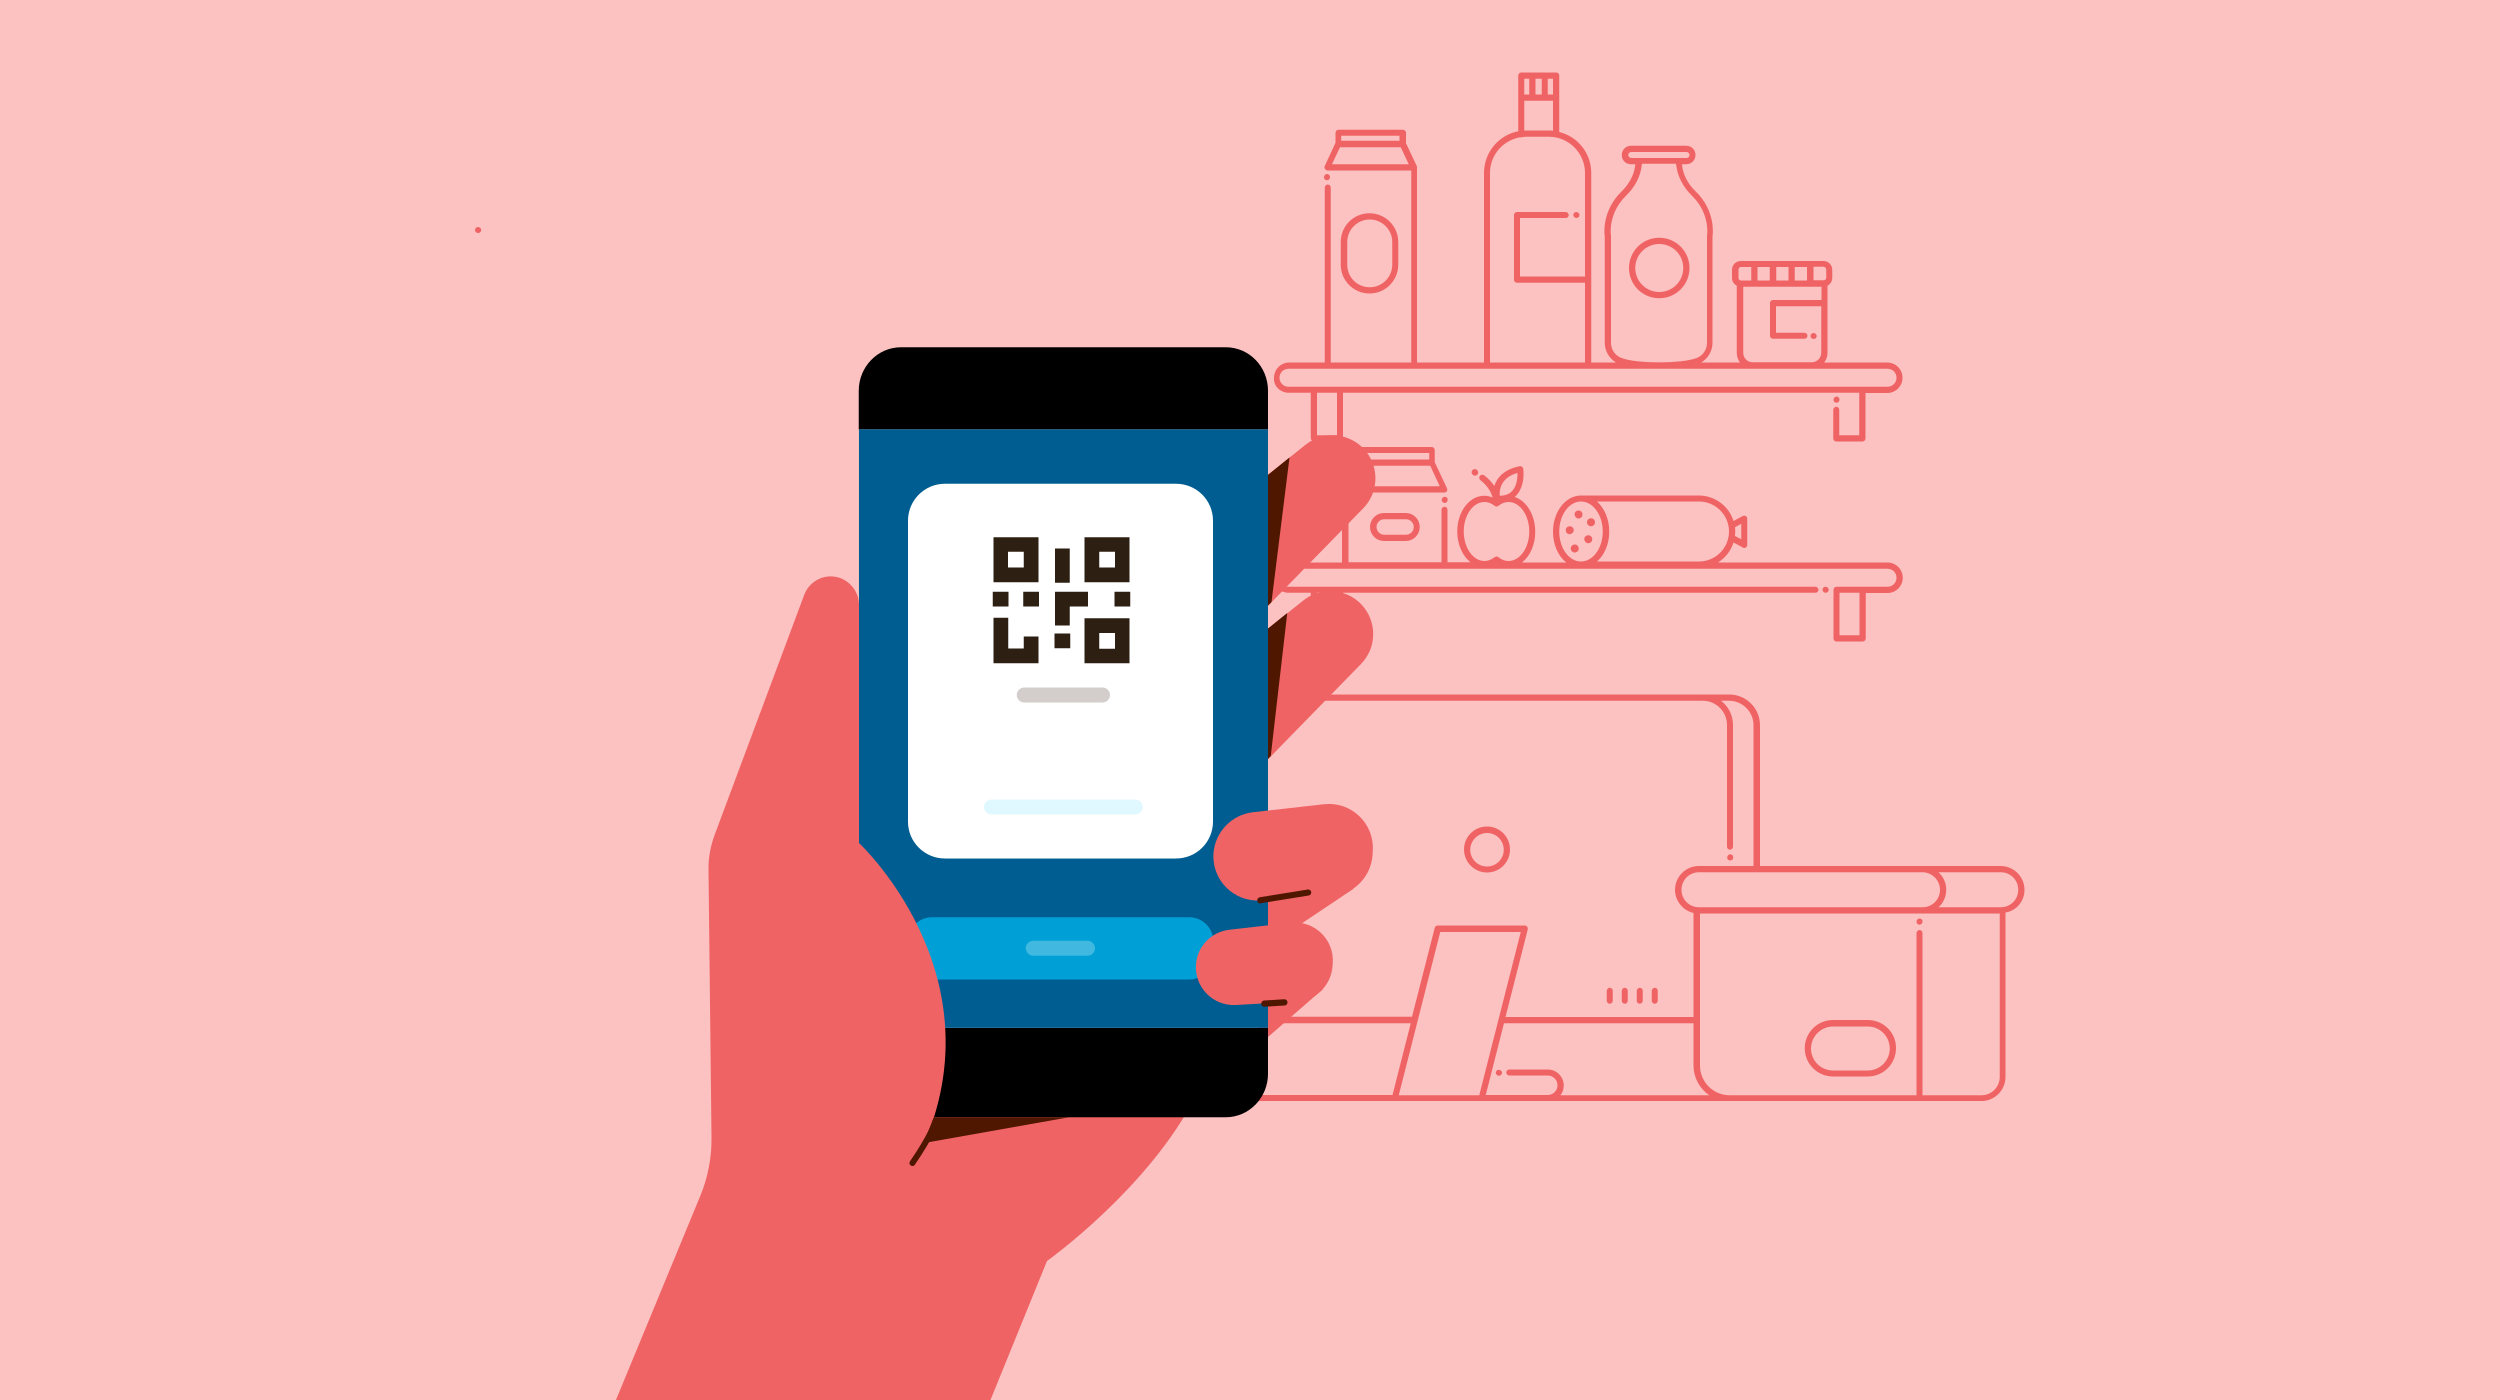 <svg width="1000" height="560" viewBox="0 0 1000 560" fill="none" xmlns="http://www.w3.org/2000/svg">
<rect x="0" y="0" width="1000" height="560" fill="#808080" stroke="none"/>
<g clip-path="url(#clip0)">
<rect width="1000" height="560" fill="#FBC2C1"/>
<path d="M553.6 205.199C550.5 205.199 548 207.699 548 210.799C548 213.899 550.5 216.399 553.6 216.399H562.3C565.4 216.399 567.9 213.899 567.9 210.799C567.9 207.699 565.4 205.199 562.3 205.199H553.6ZM565.5 210.799C565.5 212.499 564.1 213.899 562.4 213.899H553.7C552 213.899 550.6 212.499 550.6 210.799C550.6 209.099 552 207.699 553.7 207.699H562.4C564.1 207.699 565.5 209.099 565.5 210.799Z" fill="#F06365"/>
<path d="M559.3 105.901V96.801C559.3 90.501 554.2 85.301 547.8 85.301C541.4 85.301 536.3 90.401 536.3 96.801V105.901C536.3 112.201 541.4 117.401 547.8 117.401C554.2 117.401 559.3 112.201 559.3 105.901ZM538.9 105.901V96.801C538.9 91.901 542.9 87.801 547.9 87.801C552.8 87.801 556.9 91.801 556.9 96.801V105.901C556.9 110.801 552.9 114.901 547.9 114.901C542.9 114.901 538.9 110.901 538.9 105.901Z" fill="#F06365"/>
<path d="M631.4 207.399C632.3 207.399 633 206.699 633 205.799C633 204.899 632.3 204.199 631.4 204.199C630.5 204.199 629.8 204.899 629.8 205.799C629.9 206.699 630.6 207.399 631.4 207.399Z" fill="#F06365"/>
<path d="M636.4 210.501C637.3 210.501 638 209.801 638 208.901C638 208.001 637.3 207.301 636.4 207.301C635.5 207.301 634.8 208.001 634.8 208.901C634.8 209.801 635.5 210.501 636.4 210.501Z" fill="#F06365"/>
<path d="M629.5 212.1C629.5 211.2 628.8 210.5 627.9 210.5C627 210.5 626.3 211.2 626.3 212.1C626.3 213 627 213.7 627.9 213.7C628.8 213.6 629.5 212.9 629.5 212.1Z" fill="#F06365"/>
<path d="M635.3 217.3C636.2 217.3 636.9 216.6 636.9 215.7C636.9 214.8 636.2 214.1 635.3 214.1C634.4 214.1 633.7 214.8 633.7 215.7C633.8 216.6 634.5 217.3 635.3 217.3Z" fill="#F06365"/>
<path d="M628.3 219.401C628.3 220.301 629 221.001 629.9 221.001C630.8 221.001 631.5 220.301 631.5 219.401C631.5 218.501 630.8 217.801 629.9 217.801C629 217.801 628.3 218.501 628.3 219.401Z" fill="#F06365"/>
<path d="M663.7 119.3C670.4 119.3 675.8 113.9 675.8 107.2C675.8 100.5 670.4 95.1 663.7 95.1C657 95.1 651.6 100.5 651.6 107.2C651.6 113.9 657 119.3 663.7 119.3ZM663.7 97.6C669 97.6 673.3 101.9 673.3 107.2C673.3 112.5 669 116.8 663.7 116.8C658.4 116.8 654.1 112.5 654.1 107.2C654.1 101.9 658.4 97.6 663.7 97.6Z" fill="#F06365"/>
<path d="M515.4 157.1H524.3V175.3C524.3 176 524.9 176.5 525.5 176.5H536C536.7 176.5 537.2 175.9 537.2 175.3V157.1H743.7V174.1H735.7V163.9C735.7 163.2 735.1 162.7 734.5 162.7C733.9 162.7 733.3 163.3 733.3 163.9V175.4C733.3 176.1 733.9 176.6 734.5 176.6H745C745.7 176.6 746.2 176 746.2 175.4V157.2H754.9C758.3 157.2 761 154.5 761 151.1C761 147.7 758.3 145 754.9 145H729.7C730.5 143.9 731 142.6 731 141.2V114.3C732.1 113.7 732.9 112.5 732.9 111.2V107.9C732.9 105.9 731.3 104.4 729.4 104.4H696.3C694.3 104.4 692.8 106 692.8 107.9V111.2C692.8 112.6 693.6 113.7 694.7 114.3V141.2C694.7 142.6 695.2 144 696 145H680.5C683.2 143.4 685 140.4 685 137.1V94.6C685.2 93.4 686.2 84.2 678.2 76.5C675.1 73.5 673.2 69.8 672.8 66C672.8 65.9 672.8 65.8 672.8 65.7H674.5C676.5 65.7 678.2 64.1 678.2 62C678.2 59.9 676.6 58.3 674.5 58.3H652.4C650.4 58.3 648.7 59.9 648.7 62C648.7 64.1 650.3 65.7 652.4 65.7H654.1C654.1 65.8 654.1 65.9 654.1 66C653.7 69.8 651.7 73.6 648.7 76.5C640.7 84.3 641.7 93.5 641.9 94.6V137.1C641.9 140.4 643.7 143.4 646.4 145H636.5V69.2C636.5 61.3 631.1 54.6 623.7 52.8V30.2C623.7 29.5 623.1 29 622.5 29H608.5C607.8 29 607.3 29.6 607.3 30.2V52.5C599.5 54 593.6 60.9 593.6 69.2V145H566.8V67C566.8 67 566.8 67 566.8 66.9C566.8 66.8 566.8 66.6 566.7 66.5C566.7 66.5 566.7 66.5 566.7 66.4L562.4 57.3V53.1C562.4 52.4 561.8 51.9 561.2 51.9H535.4C534.7 51.9 534.2 52.5 534.2 53.1V57.1L529.9 66.4C529.7 66.8 529.7 67.2 530 67.6C530.3 68 530.6 68.2 531.1 68.2H564.5V145H532.3V75C532.3 74.3 531.7 73.8 531.1 73.8C530.5 73.8 529.9 74.4 529.9 75V145H515.7C512.3 145 509.6 147.7 509.6 151.1C509.3 154.4 512.1 157.1 515.4 157.1ZM651.3 62C651.3 61.4 651.8 60.8 652.5 60.8H674.6C675.2 60.8 675.8 61.3 675.8 62C675.8 62.7 675.3 63.2 674.6 63.2H671.5H655.6H652.5C651.8 63.1 651.3 62.6 651.3 62ZM644.4 137.1V94.5C644.4 94.4 644.4 94.4 644.4 94.3C644.3 93.9 643.1 85.4 650.5 78.2C654 74.8 656.2 70.6 656.7 66.1C656.7 65.9 656.7 65.7 656.8 65.5H670.4C670.4 65.7 670.4 65.9 670.5 66.1C671 70.5 673.2 74.8 676.7 78.2C684.1 85.4 682.9 93.9 682.8 94.3C682.8 94.4 682.8 94.4 682.8 94.5V137.1C682.8 139.9 681.1 142.4 678.4 143.3C672.3 145.5 655 145.5 648.9 143.3C646.1 142.4 644.4 139.9 644.4 137.1ZM536.5 54.3H559.8V56.3H536.5V54.3ZM532.8 65.7L536 58.9H560.3L563.5 65.7H532.8ZM534.8 174.1H526.8V157.1H534.8V174.1ZM730.5 107.8V111.1C730.5 111.7 730 112.1 729.5 112.1H725.4V106.7H729.5C730 106.8 730.5 107.3 730.5 107.8ZM717.9 112.2V106.8H722.8V112.2H717.9ZM710.5 112.2V106.8H715.4V112.2H710.5ZM703 112.2V106.8H707.9V112.2H703ZM695.4 107.8C695.4 107.2 695.9 106.8 696.4 106.8H700.5V112.2H696.4C695.8 112.2 695.4 111.7 695.4 111.2V107.8ZM697.3 141.1V114.7H728.6V120H709.2C708.5 120 708 120.6 708 121.2V134.3C708 135 708.6 135.5 709.2 135.5H721.8C722.5 135.5 723 134.9 723 134.3C723 133.7 722.4 133.1 721.8 133.1H710.4V122.5H728.5V141.1C728.5 143.2 726.8 144.9 724.7 144.9H701.1C699 145 697.3 143.2 697.3 141.1ZM621.2 37.8H619.1V31.5H621.2V37.8ZM614.2 37.8V31.5H616.7V37.8H614.2ZM611.7 31.5V37.8H609.7V31.5H611.7ZM609.7 40.3H621.2V52.3C620.6 52.2 620 52.2 619.5 52.2H610.5C610.2 52.2 610 52.2 609.7 52.2V40.3ZM596 69.2C596 62 601.2 56.1 608.1 54.9C608.2 54.9 608.3 55 608.4 55C608.6 55 608.9 54.9 609.1 54.8C609.6 54.8 610 54.7 610.5 54.7H619.5C627.5 54.7 634 61.2 634 69.2V110.6H608V87.2H626.3C627 87.2 627.5 86.6 627.5 86C627.5 85.4 626.9 84.8 626.3 84.8H606.8C606.1 84.8 605.6 85.4 605.6 86V111.9C605.6 112.6 606.2 113.1 606.8 113.1H634V145H596V69.2ZM515.4 147.5H530.8H565.5H594.8H635.3H701.2H724.8H755C757 147.5 758.6 149.1 758.6 151.1C758.6 153.1 757 154.7 755 154.7H536.1H525.6H515.4C513.4 154.7 511.8 153.1 511.8 151.1C511.8 149.1 513.4 147.5 515.4 147.5Z" fill="#F06365"/>
<path d="M515.4 237.101H524.3V255.301C524.3 256.001 524.9 256.501 525.5 256.501H536C536.7 256.501 537.2 255.901 537.2 255.301V237.101H726.2C726.9 237.101 727.4 236.501 727.4 235.901C727.4 235.301 726.8 234.701 726.2 234.701H536.1H525.6H515.4C513.4 234.701 511.8 233.101 511.8 231.101C511.8 229.101 513.4 227.501 515.4 227.501H538.2H577.9H755C757 227.501 758.6 229.101 758.6 231.101C758.6 233.101 757 234.701 755 234.701H745.1H734.6C733.9 234.701 733.4 235.301 733.4 235.901V255.401C733.4 256.101 734 256.601 734.6 256.601H745.1C745.8 256.601 746.3 256.001 746.3 255.401V237.201H755C758.4 237.201 761.1 234.501 761.1 231.101C761.1 227.701 758.4 225.001 755 225.001H687.2C690.1 223.201 692.4 220.301 693.4 217.001L697.1 219.001C697.3 219.101 697.5 219.201 697.7 219.201C697.9 219.201 698.1 219.101 698.3 219.001C698.7 218.801 698.9 218.401 698.9 217.901V207.501C698.9 207.101 698.7 206.701 698.3 206.401C697.9 206.201 697.5 206.201 697.1 206.401L693.4 208.401C691.6 202.501 686 198.201 679.5 198.201H633C632.8 198.201 632.6 198.201 632.4 198.201C626.2 198.201 621.2 204.701 621.2 212.701C621.2 217.901 623.3 222.501 626.5 225.001H608.8C612 222.501 614.1 217.901 614.1 212.701C614.1 206.001 610.6 200.301 605.9 198.801C607.3 197.601 608.3 195.901 608.9 193.701C609.1 193.101 609.2 192.401 609.3 191.701C609.4 190.901 609.4 190.001 609.4 189.201C609.4 188.301 609.3 187.601 609.3 187.601C609.3 187.301 609.1 186.901 608.8 186.701C608.5 186.501 608.2 186.401 607.8 186.501C603.7 187.301 600.8 189.101 599 191.701C598.4 192.601 598 193.501 597.7 194.401C596 191.701 593.7 190.201 593.6 190.101C593 189.701 592.3 189.901 591.9 190.401C591.5 191.001 591.7 191.701 592.2 192.101C592.2 192.101 596.1 194.901 597 199.001C595.9 198.501 594.8 198.301 593.7 198.301C587.7 198.301 582.9 204.701 582.9 212.601C582.9 217.901 585.1 222.501 588.2 224.901H579V203.901C579 203.201 578.4 202.701 577.8 202.701C577.2 202.701 576.6 203.301 576.6 203.901V224.901H539.4V197.001H577.8C578 197.001 578.1 197.001 578.2 196.901H578.3C578.4 196.801 578.5 196.801 578.6 196.701C578.7 196.601 578.7 196.601 578.7 196.501C578.7 196.501 578.7 196.401 578.8 196.401V196.301C578.9 196.201 578.9 196.001 578.9 195.901C578.9 195.901 578.9 195.901 578.9 195.801C578.9 195.701 578.9 195.501 578.8 195.401C578.8 195.401 578.8 195.401 578.8 195.301L573.9 184.901V180.001C573.9 179.301 573.3 178.801 572.7 178.801H543.1C542.4 178.801 541.9 179.401 541.9 180.001V184.701L536.9 195.301C536.9 195.301 536.9 195.301 536.9 195.401C536.9 195.501 536.8 195.701 536.8 195.801C536.8 195.801 536.8 195.801 536.8 195.901V225.001H515.2C511.8 225.001 509.1 227.701 509.1 231.101C509.1 234.501 512.1 237.101 515.4 237.101ZM534.8 237.101V254.101H526.8V237.101H534.8ZM743.8 254.101H735.8V237.101H743.8V254.101ZM601.2 193.001C602.4 191.201 604.3 189.901 607 189.201C607 189.901 607 190.601 606.9 191.301C606.8 191.901 606.7 192.501 606.6 193.001C605.7 196.501 603.5 198.301 599.9 198.301C599.8 197.101 599.9 194.901 601.2 193.001ZM585.5 212.601C585.5 206.101 589.2 200.801 593.8 200.801C595.2 200.801 596.6 201.301 597.8 202.301C598.3 202.701 598.9 202.701 599.4 202.301C600.7 201.301 602 200.801 603.4 200.801C608 200.801 611.7 206.101 611.7 212.601C611.7 219.101 608 224.401 603.4 224.401C602 224.401 600.6 223.901 599.4 222.901C599.2 222.701 598.9 222.601 598.6 222.601C598.3 222.601 598.1 222.701 597.8 222.901C596.5 223.901 595.2 224.401 593.8 224.401C589.2 224.401 585.5 219.101 585.5 212.601ZM696.5 209.501V215.701L694 214.401C694.1 213.801 694.1 213.201 694.1 212.701C694.1 212.101 694.1 211.501 694 210.901L696.5 209.501ZM679.6 200.601C686.2 200.601 691.6 206.001 691.6 212.601C691.6 219.201 686.2 224.601 679.6 224.601H638.8C641.8 222.001 643.7 217.601 643.7 212.601C643.7 207.601 641.7 203.201 638.8 200.601H679.6ZM623.7 212.601C623.7 206.001 627.6 200.601 632.4 200.601C637.2 200.601 641.1 206.001 641.1 212.601C641.1 219.201 637.2 224.601 632.4 224.601C627.6 224.601 623.7 219.301 623.7 212.601ZM544.6 181.201H571.7V183.801H544.6V181.201ZM544 186.301H572.1L575.9 194.501H540.2L544 186.301Z" fill="#F06365"/>
<path d="M734.6 161.1C735.3 161.1 735.8 160.5 735.8 159.9V159.8C735.8 159.1 735.2 158.6 734.6 158.6C734 158.6 733.4 159.2 733.4 159.9C733.4 160.6 733.9 161.1 734.6 161.1Z" fill="#F06365"/>
<path d="M809.8 355.901C809.8 350.701 805.5 346.401 800.3 346.401H769.2C769.1 346.401 769 346.401 769 346.401H704V290.101C704 283.301 698.5 277.801 691.7 277.801H507.3C500.5 277.801 495 283.301 495 290.101V397.001C495 403.801 500.5 409.301 507.3 409.301H564.3L557 438.001H475.5C474.8 438.001 474.3 438.601 474.3 439.201C474.3 439.801 474.9 440.401 475.5 440.401H558H577.9H592.8H619.2H691.9H767.5H769H792.6H793C793.1 440.401 793.1 440.401 793.1 440.401C798.2 440.101 802.2 435.901 802.2 430.701V365.001C806.6 364.301 809.8 360.501 809.8 355.901ZM776 355.901C776 359.801 772.9 362.901 769 362.901H760.2H679.6C675.7 362.901 672.6 359.801 672.6 355.901C672.6 352.001 675.7 348.901 679.6 348.901H769C772.8 348.901 776 352.101 776 355.901ZM507.3 406.801C501.9 406.801 497.5 402.401 497.5 397.001V290.101C497.5 284.701 501.9 280.301 507.3 280.301H681.1C686.4 280.301 690.8 284.601 690.8 290.001V338.701C690.8 339.401 691.4 339.901 692 339.901C692.6 339.901 693.2 339.301 693.2 338.701V290.001C693.2 286.001 691.3 282.501 688.4 280.301H691.6C697 280.301 701.4 284.701 701.4 290.101V346.401H679.5C674.3 346.401 670 350.701 670 355.901C670 360.401 673.2 364.201 677.4 365.201V406.801H602.2L611.1 371.801C611.2 371.401 611.1 371.001 610.9 370.701C610.7 370.401 610.3 370.201 609.9 370.201H575.1C574.5 370.201 574 370.601 573.9 371.101L564.8 406.701H507.3V406.801ZM577.8 438.101H559.5L576.1 372.801H608.3L591.7 438.101H577.8ZM624.2 438.101C625 437.001 625.5 435.701 625.5 434.201C625.5 430.701 622.7 427.801 619.1 427.801H603.7C603 427.801 602.5 428.401 602.5 429.001C602.5 429.601 603.1 430.201 603.7 430.201H619.1C621.2 430.201 623 431.901 623 434.101C623 436.201 621.3 438.001 619.1 438.001H594.3L601.6 409.301H677.4V426.201C677.4 431.101 679.9 435.501 683.7 438.101H624.2ZM792.6 438.101H769V373.201C769 372.501 768.4 372.001 767.8 372.001C767.2 372.001 766.6 372.601 766.6 373.201V438.101H691.9C685.3 438.101 680 432.801 680 426.201V365.401H760.2H769H799.9V430.901C799.8 434.901 796.6 438.101 792.6 438.101ZM800.3 362.901H775.4C777.3 361.201 778.5 358.701 778.5 355.901C778.5 353.101 777.3 350.601 775.4 348.901H800.3C804.2 348.901 807.3 352.001 807.3 355.901C807.3 359.801 804.2 362.901 800.3 362.901Z" fill="#F06365"/>
<path d="M747.1 408H733.2C726.9 408 721.9 413.1 721.9 419.3C721.9 425.6 727 430.6 733.2 430.6H747.1C753.4 430.6 758.4 425.5 758.4 419.3C758.5 413.1 753.4 408 747.1 408ZM747.1 428.2H733.2C728.3 428.2 724.4 424.2 724.4 419.4C724.4 414.6 728.4 410.6 733.2 410.6H747.1C752 410.6 755.9 414.6 755.9 419.4C755.9 424.2 752 428.2 747.1 428.2Z" fill="#F06365"/>
<path d="M767.8 367.4C767.1 367.4 766.6 368 766.6 368.7C766.6 369.4 767.2 369.9 767.8 369.9C768.4 369.9 769 369.3 769 368.7V368.6C769.1 367.9 768.5 367.4 767.8 367.4Z" fill="#F06365"/>
<path d="M643.9 401.5C644.6 401.5 645.1 400.9 645.1 400.3V396.3C645.1 395.6 644.5 395.1 643.9 395.1C643.3 395.1 642.7 395.7 642.7 396.3V400.3C642.7 400.9 643.2 401.5 643.9 401.5Z" fill="#F06365"/>
<path d="M649.9 401.5C650.6 401.5 651.1 400.9 651.1 400.3V396.3C651.1 395.6 650.5 395.1 649.9 395.1C649.3 395.1 648.7 395.7 648.7 396.3V400.3C648.7 400.9 649.2 401.5 649.9 401.5Z" fill="#F06365"/>
<path d="M655.9 401.5C656.6 401.5 657.1 400.9 657.1 400.3V396.3C657.1 395.6 656.5 395.1 655.9 395.1C655.3 395.1 654.7 395.7 654.7 396.3V400.3C654.7 400.9 655.2 401.5 655.9 401.5Z" fill="#F06365"/>
<path d="M661.9 401.5C662.6 401.5 663.1 400.9 663.1 400.3V396.3C663.1 395.6 662.5 395.1 661.9 395.1C661.3 395.1 660.7 395.7 660.7 396.3V400.3C660.7 400.9 661.2 401.5 661.9 401.5Z" fill="#F06365"/>
<path d="M594.8 349C599.9 349 604 344.9 604 339.8C604 334.7 599.9 330.6 594.8 330.6C589.7 330.6 585.6 334.7 585.6 339.8C585.6 344.9 589.8 349 594.8 349ZM594.8 333.2C598.5 333.2 601.5 336.2 601.5 339.9C601.5 343.6 598.5 346.6 594.8 346.6C591.1 346.6 588.1 343.6 588.1 339.9C588.1 336.2 591.2 333.2 594.8 333.2Z" fill="#F06365"/>
<path d="M692.1 344.199C692.8 344.199 693.3 343.599 693.3 342.999V342.899C693.3 342.199 692.7 341.699 692.1 341.699C691.5 341.699 690.9 342.299 690.9 342.899V342.999C690.8 343.699 691.4 344.199 692.1 344.199Z" fill="#F06365"/>
<path d="M599.5 427.9C598.8 427.9 598.3 428.5 598.3 429.1C598.3 429.7 598.9 430.3 599.5 430.3H599.6C600.3 430.3 600.8 429.7 600.8 429.1C600.8 428.5 600.2 427.9 599.5 427.9Z" fill="#F06365"/>
<path d="M630.5 87.201C631.3 87.201 631.8 86.601 631.8 86.001C631.8 85.401 631.2 84.801 630.5 84.801C629.8 84.801 629.3 85.401 629.3 86.001C629.3 86.601 629.9 87.201 630.5 87.201Z" fill="#F06365"/>
<path d="M530.8 72.1C531.5 72.1 532 71.5 532 70.9V70.8C532 70.1 531.4 69.6 530.8 69.6C530.2 69.6 529.6 70.2 529.6 70.8V70.9C529.6 71.6 530.1 72.1 530.8 72.1Z" fill="#F06365"/>
<path d="M725.5 135.599C726.2 135.599 726.7 134.999 726.7 134.399C726.7 133.799 726.1 133.199 725.4 133.199C724.7 133.199 724.2 133.799 724.2 134.399C724.2 134.999 724.7 135.599 725.5 135.599Z" fill="#F06365"/>
<path d="M577.9 198.699C577.2 198.699 576.7 199.299 576.7 199.899V199.999C576.7 200.699 577.3 201.199 577.9 201.199C578.5 201.199 579.1 200.599 579.1 199.899C579.1 199.199 578.6 198.699 577.9 198.699Z" fill="#F06365"/>
<path d="M589 188C588.5 188.5 588.5 189.3 589 189.8L589.1 189.9C589.3 190.1 589.7 190.3 590 190.3C590.3 190.3 590.6 190.2 590.9 189.9C591.4 189.4 591.4 188.6 590.9 188.1L590.8 188C590.3 187.5 589.5 187.5 589 188Z" fill="#F06365"/>
<path d="M191.2 90.801C190.6 90.801 190 91.301 190 92.001C190 92.701 190.6 93.201 191.2 93.201H191.3C192 93.201 192.5 92.601 192.5 92.001C192.5 91.401 191.9 90.801 191.2 90.801Z" fill="#F06365"/>
<path d="M729 235.899C729 236.599 729.6 237.099 730.2 237.099H730.3C731 237.099 731.5 236.499 731.5 235.899C731.5 235.299 730.9 234.699 730.2 234.699C729.5 234.699 729 235.199 729 235.899Z" fill="#F06365"/>
<path d="M529.1 395.701L503.3 418.201V391.301L529.1 395.701Z" fill="#F06365"/>
<path d="M541.4 355.5L514.4 373.6L496.4 371.4L504.6 348.1L541.4 355.5Z" fill="#F06365"/>
<path d="M471.7 218.4L522.2 177.9C529.7 171.9 540.7 173.2 546.6 180.8C551.8 187.6 551.3 197.2 545.3 203.3L471.8 278.6V218.4H471.7Z" fill="#F06365"/>
<path d="M504.4 192.2L515.8 183L508.6 240.8L504.4 245.1V192.2Z" fill="#4F1600"/>
<path d="M470.8 280.701L521.3 240.201C528.8 234.201 539.8 235.501 545.7 243.101C550.9 249.901 550.4 259.501 544.4 265.601L470.9 340.901V280.701H470.8Z" fill="#F06365"/>
<path d="M501.5 256.001L514.9 245.201L508.3 302.401L505.4 305.401L501.5 256.001Z" fill="#4F1600"/>
<path d="M396.1 560.201L418.8 504.401C418.8 504.401 459.8 475.201 478.6 437.801L358.1 438.201L307.8 560.201H396.1Z" fill="#F06365"/>
<path d="M507.2 171.8V156.3C507.2 146.7 499.7 138.9 490.3 138.9H360.4C351.1 138.9 343.5 146.7 343.5 156.3V171.8H507.2Z" fill="black"/>
<path d="M343.5 411.201V429.501C343.5 439.101 351 446.901 360.4 446.901H490.3C499.6 446.901 507.2 439.101 507.2 429.501V411.201H343.5Z" fill="black"/>
<path d="M343.594 411.141L507.194 411.141L507.194 171.741L343.594 171.741L343.594 411.141Z" fill="#005D92"/>
<path d="M372.8 391.8H475.7C481 391.8 485.3 387.5 485.3 382.2V376.5C485.3 371.2 481 366.9 475.7 366.9H372.8C367.5 366.9 363.2 371.2 363.2 376.5V382.2C363.2 387.5 367.5 391.8 372.8 391.8Z" fill="#00A0D6"/>
<path d="M378 343.4H470.4C478.6 343.4 485.2 336.8 485.2 328.6V208.3C485.2 200.1 478.6 193.5 470.4 193.5H378C369.8 193.5 363.2 200.1 363.2 208.3V328.7C363.2 336.8 369.8 343.4 378 343.4Z" fill="white"/>
<path d="M433.8 214.9H451.8V232.9H433.8V214.9ZM446 220.7H439.7V227H446V220.7Z" fill="#2D2013"/>
<path d="M433.8 247.301H451.8V265.301H433.8V247.301ZM446 253.201H439.7V259.501H446V253.201Z" fill="#2D2013"/>
<path d="M397.4 265.3H415.4V254.6H409.5V259.4H403.3V247.1H397.4V265.3Z" fill="#2D2013"/>
<path d="M397.4 214.9H415.4V232.9H397.4V214.9ZM409.5 220.7H403.2V227H409.5V220.7Z" fill="#2D2013"/>
<path d="M452.1 236.701H445.8V242.601H452.1V236.701Z" fill="#2D2013"/>
<path d="M415.6 236.701H409.3V242.601H415.6V236.701Z" fill="#2D2013"/>
<path d="M428.1 253.4H421.8V259.3H428.1V253.4Z" fill="#2D2013"/>
<path d="M422 250.201H427.9V242.601H435.2V236.701H422V250.201Z" fill="#2D2013"/>
<path d="M427.9 219.4H422V233.1H427.9V219.4Z" fill="#2D2013"/>
<path d="M403.4 236.701H397.1V242.601H403.4V236.701Z" fill="#2D2013"/>
<path d="M396.6 325.801H454.1C455.7 325.801 457.1 324.501 457.1 322.801C457.1 321.201 455.8 319.801 454.1 319.801H396.6C395 319.801 393.6 321.101 393.6 322.801C393.6 324.501 395 325.801 396.6 325.801Z" fill="#E0F8FF"/>
<path d="M409.7 281H441C442.6 281 444 279.7 444 278C444 276.4 442.7 275 441 275H409.7C408.1 275 406.7 276.3 406.7 278C406.7 279.7 408.1 281 409.7 281Z" fill="#D3CECB"/>
<g opacity="0.5">
<path opacity="0.5" d="M413.3 382.301H435C436.6 382.301 438 381.001 438 379.301C438 377.701 436.7 376.301 435 376.301H413.3C411.7 376.301 410.3 377.601 410.3 379.301C410.4 381.001 411.7 382.301 413.3 382.301Z" fill="white"/>
</g>
<path d="M501.1 324.9L529.5 321.7C540.5 320.4 550 329.5 549.1 340.6L549 342.2C548.3 351 541.2 358 532.4 358.5L504.1 360.2C493.4 360.8 484.6 351.9 485.4 341.2C486.1 332.7 492.7 325.9 501.1 324.9Z" fill="#F06365"/>
<path d="M491.8 371.9L516.2 369.1C525.7 368 533.8 375.8 533.1 385.3L533 386.6C532.4 394.2 526.3 400.2 518.7 400.6L494.4 402C485.2 402.5 477.7 394.9 478.4 385.7C478.9 378.6 484.5 372.7 491.8 371.9Z" fill="#F06365"/>
<path d="M504.1 361.4C503.5 361.4 503 361 502.9 360.3C502.8 359.6 503.3 359 503.9 358.9L523.1 355.8C523.8 355.7 524.4 356.2 524.5 356.8C524.6 357.5 524.1 358.1 523.5 358.2L504.3 361.3C504.3 361.4 504.2 361.4 504.1 361.4Z" fill="#4F1600"/>
<path d="M505.7 402.701C505 402.701 504.5 402.201 504.5 401.501C504.5 400.801 505 400.201 505.7 400.201L513.7 399.701C514.4 399.701 515 400.201 515 400.901C515 401.601 514.5 402.201 513.8 402.201L505.7 402.701Z" fill="#4F1600"/>
<path d="M246.3 560.2L280.1 478.4C283.2 470.9 284.7 462.9 284.6 454.9L283.4 347.9C283.3 343.2 284.2 338.5 285.8 334.1L321.7 237.9C324.5 230.5 333.8 228.1 339.7 233.4C342.1 235.5 343.6 238.6 343.6 241.9V337.2C343.6 337.2 406.9 396 362.4 471.9L331.2 560.3H246.3V560.2Z" fill="#F06365"/>
<path d="M365 466.4C364.8 466.4 364.5 466.3 364.3 466.2C363.7 465.8 363.6 465 364 464.5C371.6 453.5 373.1 448.2 373.1 448.1C373.3 447.4 374 447.1 374.6 447.2C375.3 447.4 375.7 448.1 375.5 448.7C375.4 448.9 373.9 454.3 366 465.8C365.8 466.2 365.4 466.4 365 466.4Z" fill="#4F1600"/>
<path d="M369.6 457.2L427.6 446.9H373.5L369.6 457.2Z" fill="#4F1600"/>
</g>
<defs>
<clipPath id="clip0">
<rect width="1000" height="560" fill="white"/>
</clipPath>
</defs>
</svg>
